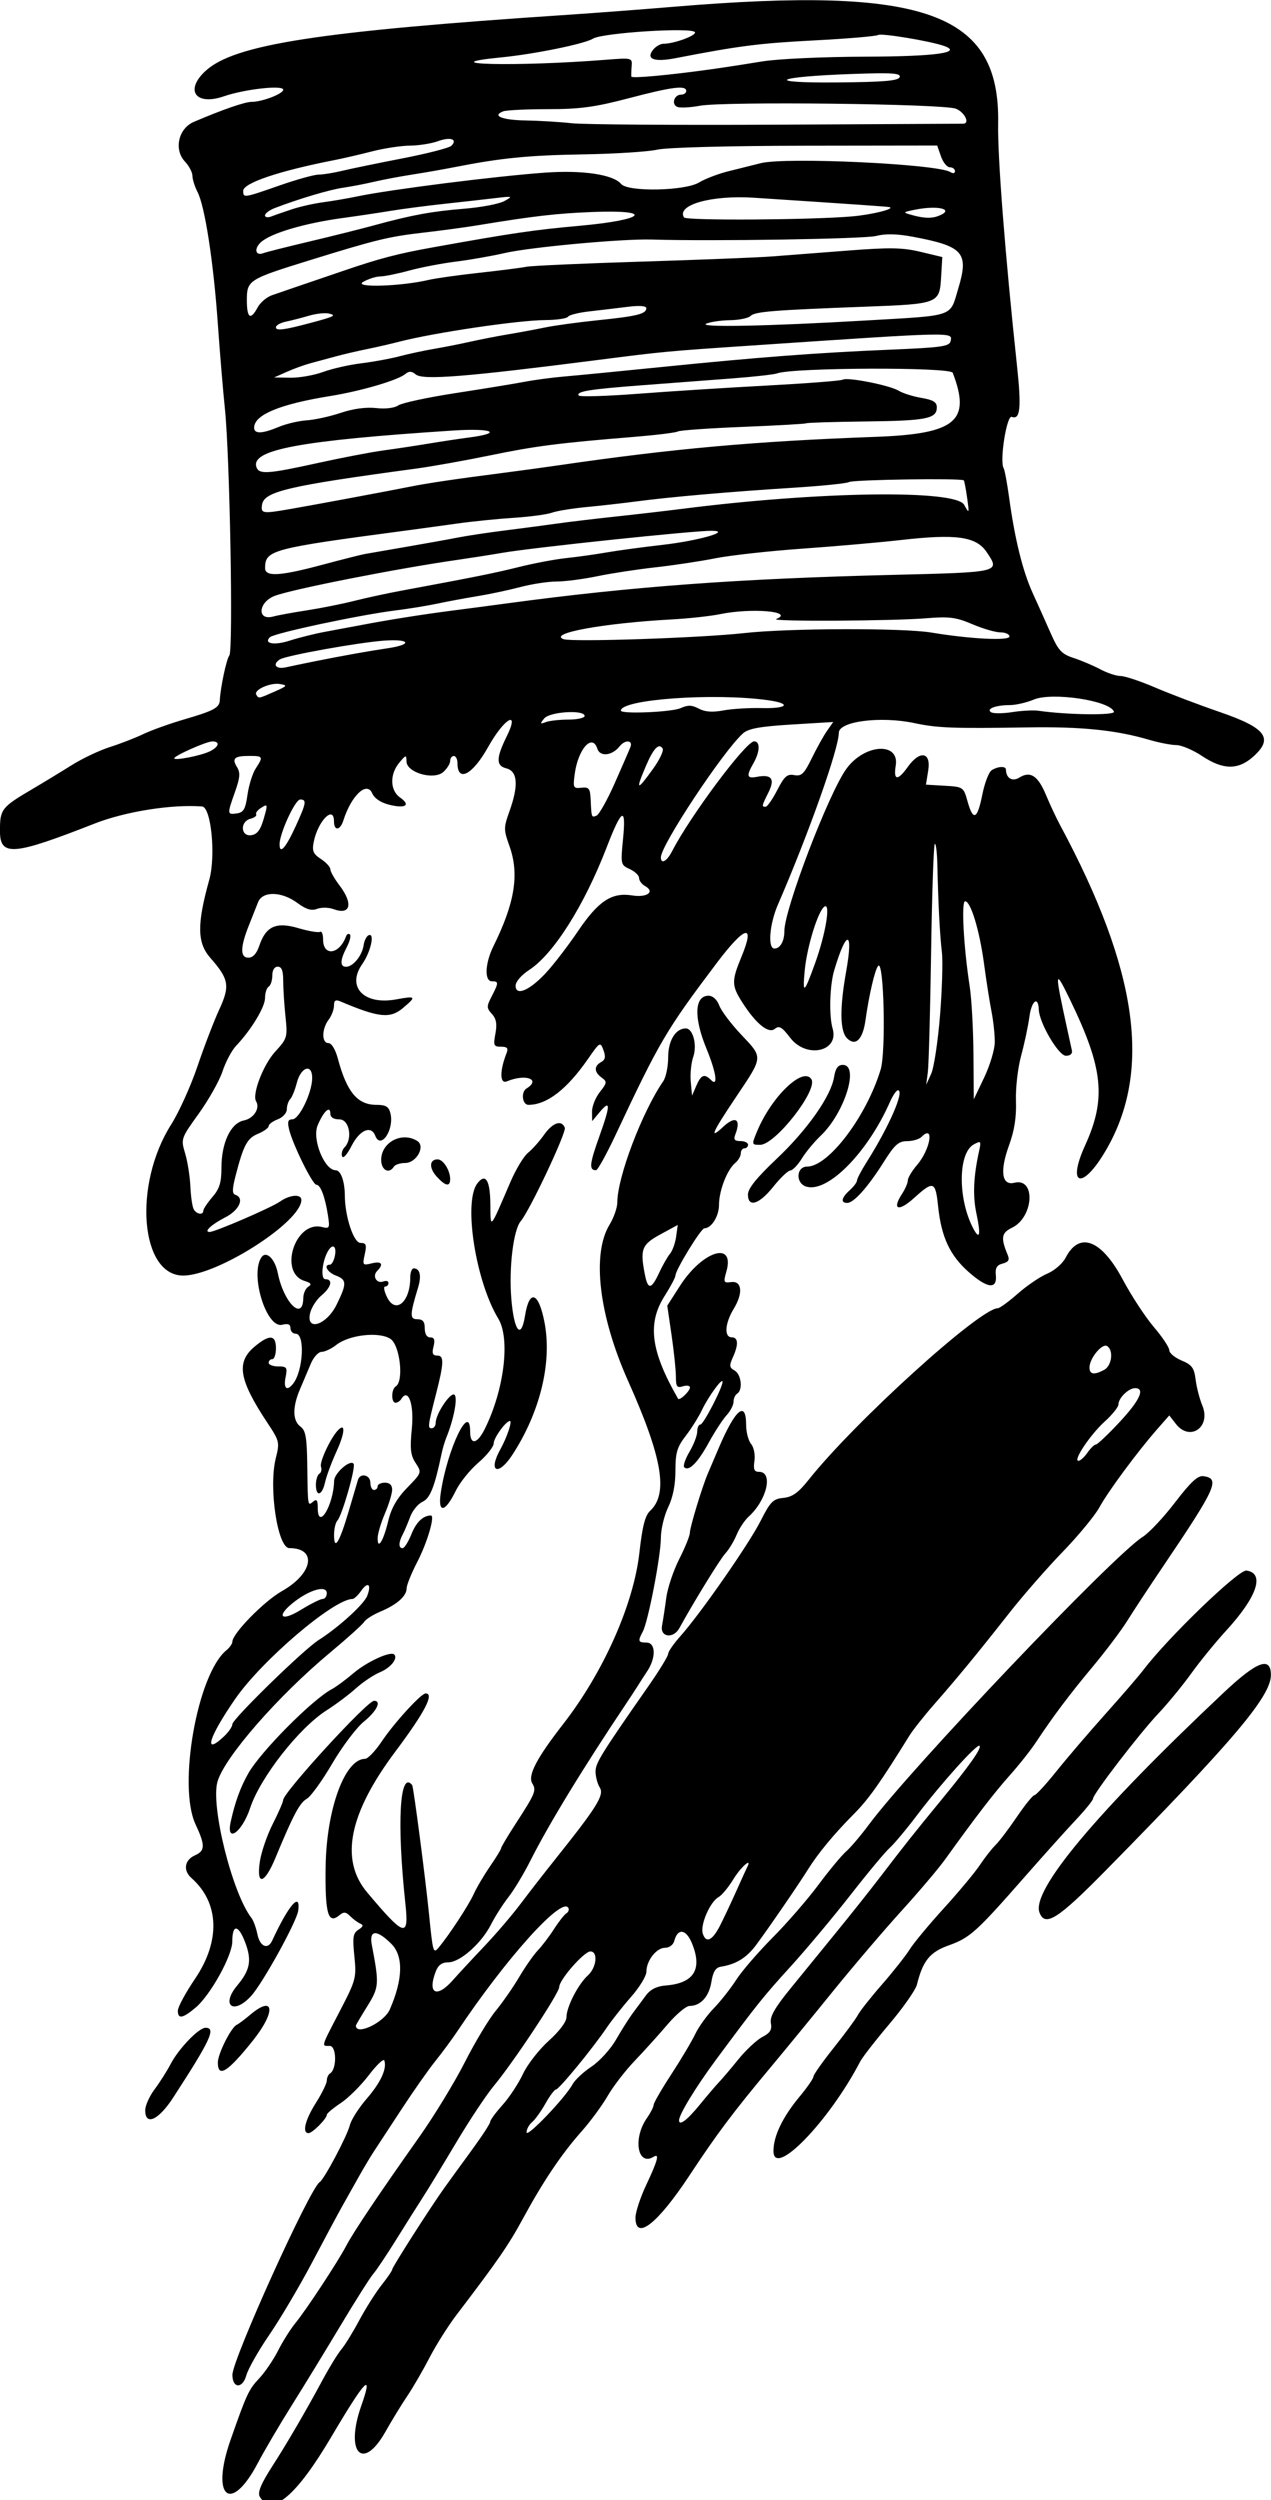 <?xml version="1.0" encoding="UTF-8" standalone="no"?>
<svg xmlns:rdf="http://www.w3.org/1999/02/22-rdf-syntax-ns#" xmlns="http://www.w3.org/2000/svg" height="645" viewBox="0 0 328.125 645" width="328.12" version="1.1" xmlns:cc="http://creativecommons.org/ns#" xmlns:dc="http://purl.org/dc/elements/1.1/">
<path d="m67.085 644.15c-0.668-1.082 0.254-3.33 3.305-8.055 3.591-5.561 8.608-14.153 12.591-21.562 1.94-3.609 4.255-7.406 5.145-8.438 0.89-1.031 2.971-4.406 4.626-7.5 1.655-3.094 4.244-7.182 5.753-9.086 1.51-1.903 2.744-3.709 2.744-4.013 0-0.616 9.853-16.02 13.51-21.121 1.294-1.805 4.479-6.187 7.078-9.738 2.599-3.551 4.725-6.819 4.725-7.263 0-0.444 1.427-2.39 3.171-4.325s4.113-5.527 5.264-7.982 4.154-6.316 6.673-8.581c2.768-2.489 4.579-4.91 4.579-6.121 0-2.61 3.017-8.477 5.525-10.746 2.248-2.033 2.678-6.183 0.642-6.183-1.631 0-8.042 7.319-8.042 9.181 0 1.574-11.797 19.388-16.891 25.507-1.932 2.32-6.277 8.859-9.655 14.531-3.378 5.672-7.331 12.155-8.783 14.406-1.452 2.251-4.576 7.205-6.942 11.009-2.366 3.804-4.953 7.657-5.748 8.563-0.796 0.906-4.606 6.921-8.468 13.366-3.862 6.445-9.54 15.727-12.619 20.625-3.079 4.898-7.001 11.566-8.717 14.817-6.995 13.259-12.23 8.873-7.054-5.911 4.16-11.883 4.725-13.098 7.412-15.938 1.464-1.547 3.649-4.756 4.855-7.132s3.193-5.54 4.414-7.031c2.861-3.495 10.973-15.813 13.206-20.054 1.916-3.64 8.347-13.215 18.89-28.127 3.828-5.414 9.102-14.062 11.72-19.219 2.619-5.156 6.209-11.127 7.979-13.269 1.77-2.142 4.495-6.06 6.056-8.707s3.729-5.747 4.817-6.888c1.089-1.141 2.971-3.62 4.184-5.511s2.651-3.712 3.196-4.049c0.545-0.337 0.761-0.984 0.481-1.438-1.762-2.851-16.135 13.15-28.677 31.927-1.341 2.008-3.891 5.458-5.667 7.667s-5.711 7.814-8.745 12.455c-3.034 4.641-6.215 9.492-7.069 10.781-0.855 1.289-2.618 4.242-3.919 6.562s-3.198 5.695-4.217 7.5-4.526 8.344-7.794 14.531c-3.268 6.188-8.249 14.611-11.068 18.718-2.819 4.107-5.503 8.835-5.965 10.505-0.961 3.49-3.584 3.39-3.584-0.14 0-4 20.009-48.165 22.526-49.721 1.172-0.724 7.098-11.901 7.793-14.698 0.345-1.39 2.311-4.471 4.368-6.848 3.607-4.167 5.241-7.715 4.532-9.842-0.186-0.559-1.997 1.159-4.025 3.818s-5.291 5.896-7.253 7.194c-1.962 1.298-3.567 2.647-3.567 2.997 0 1.002-3.725 4.74-4.724 4.74-1.719 0-0.886-3.406 1.911-7.818 1.547-2.439 2.812-5.028 2.812-5.753s0.375-1.55 0.834-1.834c1.788-1.105 1.716-7.095-0.085-7.095-2.187 0-2.347 0.547 2.632-9.034 4.15-7.986 4.295-8.537 3.73-14.112-0.5-4.933-0.34-5.959 1.072-6.851 1.204-0.761 1.334-1.187 0.472-1.548-0.654-0.274-1.826-1.135-2.604-1.914-1.148-1.148-1.684-1.193-2.836-0.237-2.897 2.404-3.693-0.427-3.525-12.527 0.207-14.867 4.956-27.84 10.192-27.84 0.703 0 2.623-2.004 4.268-4.453 3.269-4.868 10.176-12.422 11.357-12.422 2.317 0-0.21 4.848-7.819 15-11.984 15.988-14.375 27.897-7.289 36.318 9.695 11.522 10.84 11.86 9.882 2.913-2.248-20.984-1.467-34.578 1.756-30.582 0.336 0.416 3.409 23.916 4.325 33.069 1.022 10.212 1.105 10.501 2.519 8.828 2.592-3.067 7.748-10.922 9.019-13.739 0.753-1.67 2.659-4.91 4.234-7.2s2.865-4.396 2.865-4.68 1.577-2.95 3.506-5.925c5.395-8.324 5.652-8.939 4.523-10.824-1.196-1.996 1.158-6.507 7.922-15.184 10.426-13.374 18.257-30.952 19.746-44.322 0.753-6.763 1.471-9.563 2.756-10.762 4.761-4.44 3.196-13.677-5.681-33.535-7.533-16.851-9.413-32.713-4.778-40.316 1.099-1.803 2-4.39 2.001-5.751 0.009-6.484 6.38-23.273 11.859-31.251 0.698-1.017 1.27-3.799 1.27-6.183 0-4.312 1.912-7.437 4.55-7.437 1.866 0 2.984 4.31 1.914 7.379-0.529 1.519-0.814 4.382-0.631 6.363l0.331 3.602 1.113-2.578c1.222-2.829 2.079-3.158 3.785-1.453 1.919 1.919 1.346-1.974-1.201-8.156-3.304-8.021-3.069-13.594 0.574-13.594 1.093 0 2.177 0.997 2.765 2.543 0.532 1.399 3.053 4.748 5.602 7.444 5.77 6.101 5.815 5.56-1.364 16.263-6.149 9.168-6.946 11.027-3.246 7.58 3.204-2.985 4.695-2.015 3.12 2.029-0.485 1.245-0.163 1.641 1.337 1.641 1.086 0 1.975 0.422 1.975 0.938 0 0.516-0.422 0.938-0.938 0.938-0.516 0-0.938 0.581-0.938 1.292 0 0.71-0.657 1.837-1.46 2.503-2.071 1.719-4.165 7.139-4.165 10.784 0 2.924-1.948 6.046-3.772 6.046-0.881 0-7.478 10.768-7.478 12.205 0 0.47-1.266 2.85-2.812 5.29-4.496 7.09-3.555 14.217 3.493 26.467 0.354 0.615 3.07-1.941 3.07-2.89 0-0.487-0.815-0.627-1.811-0.311-1.539 0.488-1.813 0.111-1.819-2.515-0.005-1.699-0.508-6.508-1.118-10.686l-1.11-7.596 3.243-5.06c5.851-9.129 14.317-11.762 12.015-3.737-0.791 2.759-0.696 2.974 1.199 2.712 2.841-0.393 3.172 2.83 0.707 6.874-2.277 3.736-2.536 7.372-0.523 7.372 1.699 0 1.798 1.864 0.277 5.202-0.96 2.107-0.89 2.612 0.469 3.372 1.732 0.969 2.181 5.018 0.66 5.957-0.516 0.319-0.938 1.266-0.938 2.104 0 0.839-0.806 2.396-1.79 3.46-0.985 1.065-3.063 4.256-4.619 7.092-2.846 5.189-5.152 7.501-6.318 6.335-0.346-0.346 0.266-2.149 1.361-4.005s1.991-4.194 1.991-5.196 0.372-1.821 0.828-1.821c0.785 0 5.758-9.609 5.714-11.041-0.035-1.153-3.673 3.833-5.32 7.291-0.859 1.805-2.751 4.819-4.205 6.697-2.216 2.865-2.642 4.312-2.642 8.964 0 3.63-0.648 6.89-1.875 9.429-1.031 2.134-1.879 5.694-1.884 7.91-0.01 4.667-3.274 21.562-4.669 24.168-1.324 2.473-1.207 2.83 0.928 2.83 2.418 0 2.541 3.855 0.234 7.359-0.902 1.371-2.062 3.17-2.578 3.998-0.516 0.828-1.755 2.724-2.755 4.215-11.134 16.599-20.123 31.323-24.833 40.678-1.688 3.352-4.234 7.579-5.658 9.394s-3.467 5.019-4.538 7.12c-2.479 4.86-7.999 9.736-11.021 9.736-1.643 0-2.605 0.712-3.249 2.405-2.18 5.734 0.273 6.921 4.469 2.164 1.422-1.612 5.042-5.514 8.045-8.672 3.003-3.157 7.203-8.061 9.334-10.897 2.131-2.836 6.233-8.109 9.117-11.719 10.731-13.432 12.606-16.453 11.405-18.376-0.603-0.965-1.096-2.817-1.096-4.116 0-2.226 1.417-4.512 13.745-22.182 2.753-3.946 5.005-7.636 5.005-8.2 0-0.565 1.415-2.61 3.144-4.545 5.191-5.809 17.687-23.752 20.731-29.768 2.501-4.943 3.214-5.66 5.877-5.918 2.313-0.223 3.859-1.333 6.528-4.688 11.927-14.987 44.207-44.239 48.819-44.239 0.488 0 2.813-1.696 5.168-3.769s5.779-4.395 7.61-5.16c1.85-0.773 3.955-2.603 4.74-4.122 3.535-6.836 9.25-4.649 14.73 5.636 2.225 4.175 5.841 9.695 8.036 12.267s3.991 5.268 3.991 5.993c0 0.724 1.428 1.914 3.174 2.643 2.668 1.115 3.246 1.901 3.623 4.934 0.247 1.985 1.025 4.99 1.728 6.679 2.313 5.555-3.196 9.392-6.82 4.75l-1.714-2.196-3.043 3.464c-5.114 5.822-12.724 16.098-14.974 20.218-1.172 2.147-5.444 7.325-9.493 11.507-4.049 4.181-10.241 11.263-13.761 15.738-8.245 10.48-13.338 16.674-19.33 23.505-2.655 3.027-5.578 6.714-6.494 8.192-7.551 12.187-10.532 16.392-14.317 20.195-5.118 5.143-9.246 10.123-11.861 14.31-2.454 3.929-10.103 15.067-13.365 19.46-2.477 3.336-5.178 5.004-9.121 5.634-1.357 0.217-2.022 1.289-2.456 3.96-0.614 3.775-2.793 6.16-5.629 6.16-0.89 0-3.446 2.147-5.68 4.771s-6.051 6.848-8.482 9.387-5.572 6.615-6.98 9.057-4.43 6.55-6.717 9.128c-5.199 5.861-9.901 12.845-15.144 22.497-3.759 6.919-6.394 10.737-17.15 24.847-2.162 2.836-5.317 7.834-7.011 11.106s-4.266 7.702-5.714 9.844-3.979 6.277-5.622 9.19c-5.889 10.435-10.529 5.452-6.241-6.702 3.18-9.015 1.012-6.77-7.697 7.969-9.071 15.352-15.358 20.638-18.5 15.555zm80.752-106.47c0.615-1.128 2.806-3.168 4.87-4.534 2.064-1.366 4.912-4.497 6.328-6.957 1.417-2.461 3.357-5.529 4.311-6.818 0.954-1.289 2.496-3.365 3.426-4.613 1.143-1.534 2.79-2.355 5.085-2.536 7.335-0.578 9.566-4.217 6.737-10.989-1.498-3.584-3.645-3.845-4.507-0.548-0.272 1.041-1.285 1.81-2.383 1.81-2.239 0-4.828 3.309-4.828 6.17 0 1.102-1.786 4.032-3.969 6.513s-5.031 6.081-6.328 8.002c-3.556 5.265-12.281 15.878-13.053 15.878-0.374 0-1.597 1.633-2.718 3.628s-2.676 4.157-3.454 4.802c-0.778 0.646-1.415 1.827-1.415 2.625 0 1.523 9.97-8.896 11.899-12.434zm-47.196-19.286c3.405-7.809 3.543-13.758 0.391-16.91-3.783-3.783-5.795-3.66-5.036 0.309 1.934 10.118 1.878 10.866-1.183 15.79-1.615 2.599-2.937 4.843-2.937 4.987 0 2.688 7.286-0.784 8.765-4.176zm85.227-21.586c0.907-1.77 2.784-5.749 4.171-8.843 1.387-3.094 2.684-5.941 2.882-6.328 1.335-2.608-1.677 0.033-3.559 3.121-1.282 2.103-3.014 4.198-3.849 4.655-2.2 1.205-4.791 7.176-4.082 9.409 0.822 2.589 2.46 1.845 4.437-2.014zm94.878-122.05c0.813-1.16 1.786-2.101 2.163-2.091 0.377 0.01 3.111-2.575 6.076-5.745 5.274-5.638 6.731-8.805 4.051-8.805-1.678 0-4.286 2.541-4.286 4.177 0 0.677-1.597 2.673-3.549 4.436-3.715 3.356-8.254 10.137-6.785 10.137 0.469 0 1.518-0.949 2.33-2.109zm4.316-21.361c1.981-1.06 2.47-5.075 0.747-6.14-1.269-0.784-4.508 3.121-4.538 5.47-0.024 1.867 1.163 2.076 3.791 0.67zm-114.9-25.03c0.898-1.934 2.16-4.148 2.805-4.922 0.645-0.773 1.359-2.763 1.588-4.421l0.416-3.014-4.52 2.46c-4.811 2.619-5.265 3.828-3.934 10.483 0.768 3.84 1.657 3.697 3.646-0.586zm-6.106 243.75c0-1.418 1.266-5.253 2.812-8.522 2.931-6.196 3.446-8.153 1.894-7.193-4.167 2.575-5.444-4.688-1.755-9.976 0.955-1.369 1.736-2.897 1.736-3.395 0-0.499 2.06-4.062 4.577-7.918s5.293-8.521 6.169-10.367c0.876-1.846 3.023-4.829 4.773-6.63 1.749-1.801 4.353-5.1 5.786-7.332s5.658-7.131 9.389-10.888c3.731-3.757 9.046-9.874 11.812-13.594 2.766-3.72 5.992-7.607 7.168-8.638s3.843-4.171 5.927-6.978c10.716-14.435 63.153-69.5 70.65-74.19 1.633-1.022 5.398-5.029 8.367-8.904 4.055-5.295 5.878-6.977 7.333-6.768 4.37 0.628 3.349 2.893-10.592 23.518-3.412 5.047-7.487 11.237-9.056 13.756-1.569 2.518-5.577 7.842-8.906 11.831-6.116 7.329-10.2 12.762-14.74 19.611-1.367 2.062-4.402 5.887-6.743 8.498-3.916 4.367-8.87 10.808-16.668 21.666-1.67 2.325-6.738 8.302-11.263 13.282-4.525 4.98-12.499 14.327-17.721 20.773-5.221 6.445-12.49 15.305-16.153 19.688-9.578 11.461-13.781 17.059-20.816 27.724-8.285 12.56-13.981 17.021-13.979 10.948zm16.527-29.051c1.996-2.443 4.261-5.097 5.035-5.898 0.773-0.801 3.022-3.449 4.997-5.885s4.767-5.038 6.206-5.782c2.005-1.037 2.517-1.868 2.193-3.56-0.315-1.65 0.959-3.903 5.044-8.923 3.006-3.694 8.419-10.334 12.029-14.757 3.609-4.423 8.461-10.524 10.781-13.558 6.523-8.529 9.323-12.06 15.993-20.164 7.422-9.019 10.62-13.544 10.006-14.157-0.615-0.615-10.004 9.813-16.123 17.907-2.729 3.609-5.907 7.406-7.062 8.438-1.155 1.031-5.726 6.516-10.156 12.188-4.431 5.672-11.316 13.898-15.302 18.281-7.268 7.993-8.666 9.738-19.422 24.241-5.123 6.908-9.496 14.076-9.496 15.565 0 1.534 2.072-0.011 5.278-3.936zm19.097 11.849c0-3.84 2.376-8.78 6.749-14.03 1.96-2.353 3.566-4.674 3.569-5.156 0.003-0.482 2.364-3.83 5.246-7.44 2.883-3.609 5.681-7.406 6.219-8.438 0.538-1.031 3.345-4.584 6.238-7.895 2.893-3.311 6.104-7.372 7.135-9.024s5.005-6.438 8.83-10.635 8.004-9.207 9.286-11.132c1.282-1.926 3.097-4.244 4.033-5.152s3.418-4.178 5.515-7.266 4.143-5.614 4.547-5.614c0.404 0 2.975-2.796 5.713-6.213 2.739-3.417 8.427-10.062 12.641-14.766 4.214-4.704 8.624-9.818 9.801-11.365 6.382-8.391 24.554-25.901 26.582-25.613 4.823 0.685 2.775 6.763-5.213 15.473-2.751 2.999-6.819 7.984-9.041 11.078-2.222 3.094-6.034 7.734-8.47 10.312-4.907 5.192-16.879 20.781-16.879 21.979 0 0.419-2.004 2.891-4.453 5.492-2.449 2.601-8.461 9.297-13.359 14.879-12.312 14.031-13.986 15.536-19.44 17.483-4.882 1.742-6.679 3.96-8.219 10.14-0.339 1.36-3.536 5.924-7.105 10.142-3.569 4.218-6.967 8.59-7.553 9.715-8.021 15.417-22.371 30.201-22.371 23.047zm-162.19-10.51c0-1.189 1.087-3.615 2.416-5.391 1.329-1.776 3.19-4.706 4.136-6.51 2.104-4.015 7.266-9.375 9.028-9.375 2.766 0 1.304 3.147-8.383 18.047-3.777 5.81-7.197 7.35-7.197 3.23zm18.75-12.316c0-2.281 3.462-9.136 4.926-9.753 0.423-0.178 1.977-1.341 3.454-2.584 6.21-5.226 6.664-0.828 0.687 6.658-6.525 8.172-9.067 9.764-9.067 5.679zm-10.312-13.42c0-0.908 1.999-4.599 4.442-8.203 6.601-9.736 6.247-19.623-0.929-25.95-2.248-1.983-1.815-4.689 0.945-5.903 2.595-1.142 2.611-2.589 0.089-7.981-4.63-9.897 0.478-38.719 7.954-44.88 0.859-0.7 1.561-1.7 1.561-2.21 0-2.122 8.168-10.454 12.825-13.083 7.997-4.513 9.113-11.073 1.884-11.073-3.035 0-5.396-15.663-3.497-23.205 1.025-4.07 0.939-4.439-2.116-9.04-7.398-11.142-8.18-15.679-3.398-19.703 3.865-3.252 5.553-3.135 5.553 0.385 0 1.547-0.422 2.812-0.938 2.812s-0.938 0.422-0.938 0.938c0 0.516 1.107 0.938 2.461 0.938 2.234 0 2.409 0.259 1.898 2.812-0.581 2.907 0.35 3.69 1.952 1.641 2.62-3.351 3.112-12.891 0.664-12.891-0.741 0-1.349-0.64-1.349-1.42 0-1.013-0.615-1.27-2.133-0.889-4.035 1.013-8.335-12.714-5.424-17.314 1.23-1.944 3.522 0.19 4.285 3.989 1.54 7.67 6.508 12.527 6.577 6.432 0.013-1.178 0.597-2.495 1.296-2.928 0.959-0.593 0.724-0.957-0.962-1.483-6.788-2.12-2.417-15.648 4.495-13.913 1.954 0.49 2.053 0.291 1.527-3.082-0.741-4.75-1.911-7.825-2.978-7.825-0.988 0-6.127-10.43-7.045-14.297-0.469-1.976-0.269-2.578 0.858-2.578 1.765 0 5.079-6.888 5.108-10.616 0.03-3.868-2.91-2.95-3.978 1.242-0.46 1.804-1.225 3.681-1.7 4.17-0.475 0.49-0.864 1.66-0.864 2.601 0 0.962-1.026 2.101-2.344 2.602-1.289 0.49-2.344 1.272-2.344 1.738 0 0.466-1.229 1.356-2.732 1.979-2.827 1.171-3.75 2.886-5.787 10.757-0.915 3.533-0.936 4.718-0.09 5 2.441 0.814 1.045 3.958-2.577 5.806-3.577 1.825-5.682 3.782-4.068 3.782 1.407 0 15.913-6.261 18.172-7.843 2.553-1.788 5.52-2.016 5.52-0.424 0 5.663-21.654 19.517-30.504 19.517-11.101 0-12.966-23.459-3.1-38.988 1.994-3.139 5.044-9.889 6.778-15s4.26-11.692 5.614-14.624c2.83-6.126 2.533-7.858-2.292-13.353-3.414-3.889-3.478-8.62-0.271-20.155 1.718-6.179 0.486-18.722-1.857-18.901-7.841-0.601-19.841 1.307-27.756 4.414-21.069 8.27-24.424 8.54-24.424 1.91 0-5.642 0.356-6.101 8.438-10.859 2.836-1.67 7.383-4.433 10.105-6.14 2.722-1.707 7.152-3.803 9.844-4.658 2.692-0.855 6.582-2.365 8.645-3.355 2.062-0.991 6.914-2.723 10.781-3.85 7.352-2.142 8.848-2.951 8.94-4.834 0.161-3.316 1.722-10.653 2.467-11.591 1.03-1.297 0.127-51.377-1.146-63.608-0.484-4.63-1.309-14.546-1.835-22.022-1.113-15.846-3.331-30.244-5.221-33.899-0.731-1.414-1.329-3.303-1.329-4.198 0-0.895-0.872-2.555-1.938-3.689-2.908-3.096-1.692-8.533 2.29-10.234 7.464-3.189 13.186-5.168 14.94-5.168 2.721 0 8.145-2.085 8.145-3.131 0-1.26-9.919-0.159-15.322 1.701-7.251 2.497-10.179-1.503-4.77-6.517 7.415-6.872 29.175-10.245 93.685-14.523 6.703-0.445 18.938-1.371 27.188-2.06 65.054-5.428 84.332 1.512 83.785 30.158-0.164 8.597 1.81 33.915 4.874 62.508 1.162 10.844 0.836 13.973-1.366 13.128-1.303-0.5-3.186 11.474-2.084 13.256 0.263 0.426 0.909 3.907 1.434 7.736 1.449 10.558 3.503 18.857 6.046 24.431 1.262 2.767 3.345 7.41 4.627 10.317 2.002 4.54 2.842 5.452 5.945 6.466 1.988 0.649 5.084 1.962 6.881 2.918 1.797 0.955 4.165 1.737 5.262 1.737s5.111 1.336 8.92 2.969 11.324 4.481 16.699 6.328c11.93 4.1 13.926 6.76 8.627 11.495-3.918 3.501-7.801 3.452-13.244-0.167-2.32-1.542-5.302-2.806-6.627-2.808-1.324-0.002-4.488-0.617-7.031-1.366-8.477-2.497-17.5-3.419-31.28-3.198-19.429 0.312-23.292 0.166-29.3-1.106-8.712-1.844-19.512-0.465-19.512 2.491 0 4.082-7.779 26.013-15.744 44.386-2.159 4.979-2.653 11.288-0.885 11.288 1.488 0 2.566-1.884 2.566-4.486 0-5.657 11.37-35.42 15.988-41.85 4.633-6.452 13.772-7.074 12.765-0.869-0.632 3.894 0.499 4.013 3.122 0.33 3.096-4.348 6.031-3.853 5.273 0.888l-0.592 3.701 4.845 0.283c4.778 0.28 4.859 0.335 5.893 4.034 1.448 5.184 2.526 4.696 3.808-1.725 0.601-3.011 1.689-5.853 2.418-6.314 1.622-1.027 3.663-1.118 3.683-0.164 0.046 2.248 1.654 3.192 3.486 2.048 2.816-1.759 4.782-0.469 6.853 4.495 1.026 2.46 2.66 5.95 3.631 7.754 20.138 37.454 23.798 63.513 11.796 83.993-6.035 10.298-10.144 9.242-5.313-1.366 5.479-12.029 4.678-19.846-3.832-37.411-4.094-8.449-4.146-7.879-0.718 7.794 0.456 2.085 0.964 4.405 1.128 5.156 0.183 0.836-0.42 1.365-1.556 1.365-1.89 0-6.864-8.463-6.992-11.898-0.136-3.621-1.859-2.337-2.418 1.802-0.332 2.459-1.297 7.003-2.143 10.096-0.853 3.117-1.448 8.303-1.334 11.631 0.143 4.198-0.392 7.644-1.778 11.445-2.439 6.689-1.896 10.509 1.377 9.688 5.571-1.398 4.993 8.927-0.65 11.62-2.707 1.292-2.913 2.625-1.079 6.999 0.535 1.276 0.212 1.827-1.303 2.223-1.504 0.393-1.951 1.142-1.762 2.958 0.391 3.77-2.157 3.502-6.968-0.733-4.892-4.306-7.105-9.046-7.936-17-0.68-6.506-1.183-6.676-6.24-2.109-4.008 3.621-5.75 2.998-3.068-1.095 0.822-1.254 1.495-2.823 1.496-3.486 0.001-0.663 1.067-2.445 2.37-3.96 3.476-4.042 4.542-10.627 1.175-7.261-0.61 0.61-2.296 1.109-3.746 1.109-2.191 0-3.21 0.91-6.03 5.391-4.047 6.428-7.723 10.547-9.415 10.547-1.775 0-1.515-1.328 0.644-3.281 1.031-0.933 1.875-2.062 1.875-2.508 0-0.446 1.13-2.595 2.511-4.777 5.797-9.157 9.861-18.497 8.049-18.497-0.4 0-1.331 1.371-2.07 3.047-5.771 13.089-16.131 23.537-21.614 21.797-2.791-0.886-2.575-5.156 0.26-5.156 5.505 0 15.347-12.999 18.978-25.065 1.386-4.605 0.835-28.195-0.625-26.736-0.827 0.827-2.364 7.376-3.299 14.052-0.699 4.99-2.579 6.825-4.76 4.644-1.848-1.848-1.925-7.737-0.228-17.237 1.926-10.775 0.085-10.943-3.087-0.282-1.16 3.9-1.373 11.715-0.409 15 1.754 5.978-6.788 7.848-10.946 2.396-2.129-2.792-2.863-3.218-3.964-2.305-1.621 1.346-4.899-1.323-8.439-6.87-2.747-4.304-2.765-5.493-0.18-11.73 3.63-8.757 0.931-8.076-6.382 1.61-13.033 17.264-14.769 20.211-26.102 44.32-2.363 5.027-4.639 9.141-5.057 9.141-1.856 0-1.703-1.583 0.844-8.709 2.932-8.204 2.935-9.699 0.013-6.19l-1.867 2.242-0.031-2.452c-0.017-1.348 0.887-3.62 2.01-5.047 1.886-2.397 1.921-2.683 0.469-3.745-1.961-1.434-2.01-2.949-0.131-4.001 1.083-0.606 1.233-1.371 0.602-3.076-0.819-2.214-0.917-2.157-4.02 2.312-5.46 7.85-10.6 11.8-15.35 11.8-1.592 0-1.982-3.302-0.499-4.219 3.853-2.381-0.226-3.86-5.07-1.838-1.846 0.77-1.877-2.722-0.066-7.302 0.49-1.26 0.16-1.64-1.44-1.64-1.88 0-2.019-0.324-1.446-3.375 0.466-2.486 0.229-3.822-0.901-5.071-1.403-1.551-1.409-1.939-0.06-4.547 1.822-3.524 1.828-3.882 0.068-3.882-1.998 0-1.803-4.646 0.379-9.052 5.551-11.203 6.731-18.605 4.128-25.87-1.503-4.194-1.503-4.713 0-8.906 2.414-6.735 2.143-10.372-0.829-11.117-2.652-0.666-2.62-2.66 0.135-8.245 3.486-7.067-0.624-4.72-4.795 2.739-4.035 7.216-7.924 9.251-7.924 4.146 0-1.001-0.422-1.82-0.938-1.82-0.516 0-0.938 0.567-0.938 1.261 0 0.694-0.792 1.978-1.759 2.853-2.431 2.2-9.474 0.201-9.522-2.702-0.029-1.775-0.136-1.756-1.875 0.332-2.485 2.983-2.388 7.143 0.209 8.962 2.831 1.983 1.453 2.92-2.763 1.879-2.215-0.547-3.849-1.644-4.434-2.976-1.397-3.184-5.397 0.602-7.442 7.044-0.827 2.604-2.414 2.75-2.414 0.222 0-4.317-4.145-0.133-5.227 5.276-0.47 2.349-0.151 3.107 1.861 4.426 1.336 0.875 2.428 2.069 2.428 2.653 0 0.584 1.055 2.445 2.344 4.135 3.637 4.769 2.873 7.784-1.554 6.132-1.208-0.451-3.1-0.479-4.206-0.063-1.478 0.557-2.829 0.153-5.104-1.526-4.082-3.012-9.018-3.096-10.147-0.173-0.448 1.16-1.494 3.797-2.324 5.859-2.281 5.669-2.342 8.438-0.186 8.438 1.183 0 2.138-1.028 2.812-3.029 1.716-5.09 4.342-6.281 10.118-4.588 2.664 0.781 5.187 1.207 5.607 0.948 0.42-0.26 0.764 0.621 0.764 1.956 0 4.482 4.234 3.903 5.932-0.81 0.206-0.571 0.65-0.785 0.988-0.475 0.338 0.31-0.024 1.787-0.803 3.281-1.756 3.368-1.812 5.061-0.168 5.061 1.793 0 4.137-2.884 4.513-5.552 0.176-1.249 0.792-2.426 1.369-2.615 1.562-0.514 0.428 4.404-1.723 7.475-4.122 5.886 0.428 10.633 8.732 9.111 5.197-0.953 5.339-0.772 1.754 2.245-3.299 2.776-6.251 2.459-16.14-1.732-1.234-0.523-1.641-0.25-1.641 1.101 0 0.988-0.619 2.615-1.376 3.616-1.8 2.38-1.841 6.039-0.067 6.039 0.818 0 1.798 1.604 2.436 3.984 2.318 8.65 5.067 11.95 9.951 11.95 2.432 0 3.198 0.454 3.623 2.146 1.062 4.233-2.494 9.524-3.914 5.823-1.058-2.756-3.996-1.513-6.093 2.578-1.165 2.273-2.225 3.446-2.468 2.731-0.234-0.69 0.043-1.723 0.617-2.297 2.182-2.182 1.274-7.231-1.301-7.231-1.498 0-2.344-0.528-2.344-1.462 0-2.258-1.752-0.647-3.284 3.019-1.485 3.554 1.751 11.568 4.67 11.568 1.308 0 2.331 2.843 2.351 6.535 0.03 5.43 2.28 12.215 4.051 12.215 1.458 0 1.633 0.471 1.091 2.94-0.616 2.804-0.533 2.912 1.8 2.326 2.566-0.644 3.168 0.2 1.403 1.965-1.332 1.332-0.123 3.37 1.607 2.706 0.721-0.277 1.311-0.095 1.311 0.405 0 0.499-0.39 0.908-0.866 0.908-0.476 0-0.234 1.266 0.537 2.812 2.188 4.385 5.953 1.153 5.953-5.11 0-1.315 0.397-2.39 0.882-2.39 1.632 0 2.07 1.891 1.144 4.94-2.161 7.115-2.183 8.185-0.169 8.185 1.394 0 1.893 0.618 1.893 2.344 0 1.471 0.53 2.344 1.424 2.344 1.051 0 1.27 0.614 0.836 2.344-0.456 1.819-0.227 2.344 1.022 2.344 1.732 0 1.659 1.983-0.36 9.844-2.12 8.253-2.205 8.906-1.157 8.906 0.576 0 1.047-0.609 1.047-1.353 0-2.369 3.934-8.213 4.888-7.26 0.836 0.836-0.218 6.318-2.108 10.956-0.42 1.031-0.984 2.93-1.253 4.219-1.789 8.571-2.958 11.515-4.926 12.412-1.154 0.526-2.584 2.273-3.178 3.882-0.593 1.609-1.466 3.658-1.938 4.553-1.089 2.064-1.099 3.528-0.024 3.528 0.46 0 1.489-1.633 2.287-3.628 1.24-3.099 3.027-4.809 5.027-4.809 1.121 0-0.932 6.994-3.512 11.968-1.519 2.928-2.762 6.009-2.762 6.846 0 1.985-2.512 4.203-6.78 5.986-1.886 0.788-3.769 1.984-4.184 2.656-0.415 0.673-4.341 4.21-8.723 7.861-13.537 11.275-27.307 27.036-29.137 33.35-1.808 6.237 3.822 28.81 8.772 35.168 0.504 0.648 1.197 2.546 1.539 4.219 0.65 3.176 2.686 4.051 3.804 1.635 4.252-9.19 7.392-12.805 6.729-7.745-0.37 2.82-9.209 18.814-12.182 22.042-4.566 4.958-7.868 2.415-3.558-2.741 3.349-4.006 3.801-6.512 2.016-11.185-1.747-4.57-3.295-4.66-3.295-0.18 0 3.665-5.646 13.862-9.446 17.06-3.383 2.847-4.617 3.054-4.617 0.778zm11.892-70.7c1.194-1.12 2.17-2.54 2.17-3.16 0-1.31 18.393-19.246 22.236-21.684 5.196-3.296 11.752-9.259 12.587-11.448 1.151-3.017 0.164-3.762-1.617-1.22-0.791 1.129-1.782 2.053-2.204 2.053-4.825 0-23.434 15.867-30.317 25.85-6.842 9.923-8.257 14.686-2.856 9.612zm25.477-35.46c0.588 0 1.068-0.679 1.068-1.508 0-2.054-4.138-0.996-8.203 2.097-4.996 3.802-3.836 5.503 1.51 2.214 2.506-1.542 5.037-2.804 5.625-2.804zm6.686-22.5c1.145-3.867 2.234-7.559 2.421-8.203 0.558-1.922 3.211-1.341 3.211 0.703 0 1.031 0.422 1.875 0.938 1.875s0.938-0.422 0.938-0.938c0-0.516 0.844-0.938 1.875-0.938 1.223 0 1.875 0.625 1.875 1.797 0 0.989-0.844 3.766-1.875 6.171s-1.875 5.267-1.875 6.359c0 3.151 1.502 0.697 2.744-4.484 0.791-3.297 2.246-5.838 4.906-8.566 3.753-3.849 3.769-3.897 2.165-6.346-1.319-2.013-1.501-3.646-0.987-8.863 0.62-6.288-0.901-10.6-2.707-7.678-0.334 0.541-1.004 0.983-1.49 0.983-1.179 0-1.133-3.484 0.055-4.219 2.134-1.319 1.083-10.643-1.381-12.257-2.932-1.921-10.652-1.059-13.983 1.562-1.251 0.984-2.954 1.79-3.783 1.79-0.829 0-2.084 1.371-2.787 3.047-0.704 1.676-1.962 4.643-2.797 6.594-1.972 4.607-1.927 8.134 0.123 9.634 1.343 0.983 1.662 2.787 1.756 9.947 0.143 10.825 0.105 10.589 1.53 9.406 0.894-0.742 1.175-0.375 1.172 1.526-0.011 6.158 4.081-0.491 4.229-6.873 0.047-2.02 4.246-5.667 5.042-4.38 0.576 0.932-3 13.373-4.21 14.645-0.466 0.49-0.847 2.15-0.847 3.7 0 4.197 1.379 1.986 3.743-6zm-8.43-6.976c0-1.259 0.403-2.538 0.897-2.842 0.493-0.305 0.68-1.118 0.416-1.807-0.444-1.158 2.458-7.382 4.386-9.405 1.991-2.09 1.811 0.687-0.35 5.407-1.29 2.817-2.632 6.43-2.983 8.029-0.759 3.455-2.365 3.875-2.365 0.619zm5.352-46.462c2.67-5.44 2.645-6.42-0.196-7.5-2.224-0.846-3.284-2.812-1.516-2.812 0.456 0 1.03-1.055 1.276-2.344 0.459-2.403-0.547-3.168-1.704-1.296-1.581 2.56-2.085 7.39-0.771 7.39 2.037 0 1.541 2.079-0.997 4.184-1.268 1.051-2.587 3.104-2.933 4.562-1.145 4.837 4.237 3.118 6.839-2.183zm165.18-23.46c-0.989-4.611-0.776-9.587 0.696-16.252 0.55-2.49 0.452-2.606-1.371-1.63-4.114 2.202-4.165 14.188-0.092 21.798 1.616 3.02 1.921 1.462 0.768-3.917zm-199.6-0.77c0-0.435 1.054-2.017 2.343-3.516 1.85-2.152 2.343-3.751 2.344-7.614 0.002-6.442 2.406-11.482 5.803-12.161 2.526-0.505 4.23-3.159 3.151-4.905-1.113-1.801 1.83-9.466 4.937-12.858 3.109-3.394 3.196-3.694 2.632-9.095-0.321-3.072-0.584-7.21-0.584-9.197 0-2.586-0.4-3.612-1.406-3.612-0.866 0-1.406 0.879-1.406 2.288 0 1.259-0.422 2.549-0.938 2.868-0.516 0.319-0.938 1.639-0.938 2.933 0 2.331-3.557 8.198-7.48 12.336-1.118 1.179-2.688 4.132-3.491 6.562-0.802 2.43-3.559 7.338-6.126 10.905-4.624 6.425-4.657 6.522-3.525 10.3 0.628 2.097 1.238 5.963 1.354 8.59 0.116 2.627 0.516 5.269 0.889 5.872 0.782 1.266 2.442 1.473 2.442 0.304zm204.33-43.434c0.025-1.894-0.354-5.48-0.844-7.969-0.489-2.489-1.352-7.985-1.917-12.214-1.151-8.623-3.443-16.217-4.893-16.217-1.027 0-0.389 11.816 1.19 22.031 0.478 3.094 0.909 10.898 0.957 17.344l0.088 11.719 2.686-5.625c1.477-3.094 2.707-7.175 2.732-9.069zm-14.139-6.89c0.541-6.691 0.759-14.064 0.484-16.385-0.529-4.476-0.948-12.534-1.167-22.422-0.073-3.309-0.373-5.775-0.667-5.481-0.294 0.294-0.721 12.915-0.949 28.047-0.228 15.132-0.606 28.989-0.84 30.794l-0.425 3.281 1.29-2.834c0.71-1.559 1.732-8.309 2.273-15zm-101.71-11.06c1.998-2.157 5.698-6.974 8.222-10.704 5.291-7.82 8.736-10.094 14.012-9.25 3.851 0.616 5.982-0.933 3.328-2.419-0.85-0.47-1.54-1.4-1.54-2.07 0-0.665-1.08-1.701-2.4-2.303-2.349-1.07-2.386-1.237-1.74-7.789 0.844-8.562-0.321-7.948-4.254 2.24-5.787 14.99-13.701 27.492-19.991 31.576-2.008 1.304-3.49 3.023-3.49 4.048 0 2.781 3.608 1.251 7.851-3.33zm69.48-2.515c2.703-7.507 4.042-15.573 2.417-14.569-1.633 1.009-4.524 10.317-5.107 16.444-0.608 6.382-0.175 6.081 2.69-1.875zm-36.947-28.828c4.675-9.088 19.071-28.359 21.186-28.359 1.611 0 1.534 2.656-0.164 5.625-1.9 3.324-1.725 4.029 0.877 3.532 3.812-0.729 4.738 0.511 2.994 4.008-1.763 3.533-1.798 3.71-0.737 3.71 0.435 0 1.784-1.932 2.998-4.293 1.838-3.574 2.574-4.223 4.397-3.874 1.857 0.355 2.545-0.309 4.534-4.379 1.29-2.639 3.06-5.816 3.935-7.061l1.591-2.264-10.721 0.651c-8.129 0.494-11.163 1.041-12.548 2.264-5.034 4.442-21.227 28.852-21.227 31.999 0 1.88 1.545 1.044 2.884-1.559zm-97.164-6.459c2.74-5.985 2.895-6.9 1.171-6.9-1.308 0-5.329 8.721-5.329 11.558 0 2.731 1.592 0.948 4.158-4.658zm-8.25-1.942c1.082-3.751 1.052-3.894-0.605-2.859-0.959 0.599-1.566 1.379-1.347 1.733 0.219 0.354-0.441 0.863-1.467 1.131-2.748 0.719-2.556 4.644 0.208 4.244 1.531-0.221 2.37-1.331 3.211-4.248zm90.602-9.135c1.926-4.34 3.756-8.551 4.065-9.357 0.704-1.833-1.392-1.948-2.816-0.154-1.903 2.398-5.041 2.729-5.716 0.603-1.293-4.075-4.978 0.02-5.847 6.499-0.478 3.564-0.372 3.782 1.725 3.551 1.951-0.214 2.254 0.17 2.388 3.036 0.221 4.723 0.203 4.672 1.507 4.171 0.655-0.252 2.768-4.008 4.694-8.349zm-94.792 2.947c0.353-2.482 1.306-5.525 2.118-6.764 2.013-3.07 1.921-3.25-1.651-3.25-3.875 0-4.574 0.644-3.16 2.908 0.875 1.401 0.766 2.721-0.524 6.353-2.063 5.807-2.052 5.93 0.473 5.57 1.733-0.247 2.213-1.089 2.743-4.811zm104.74-6.736c1.665-2.319 2.763-4.646 2.438-5.171-0.949-1.535-2.362-0.08-4.288 4.413-2.795 6.521-2.404 6.682 1.85 0.759zm-114.51-4.43c2.411-1.18 2.789-2.59 0.693-2.59-1.524 0-9.834 3.69-9.834 4.36 0 0.668 6.862-0.667 9.141-1.778zm92.659-8.22c2.278 0 4.142-0.422 4.142-0.938 0-1.664-9.007-1.108-10.432 0.644-1.133 1.392-1.081 1.505 0.431 0.938 0.945-0.354 3.581-0.644 5.859-0.644zm121.32-2.28c7.396 1.075 19.805 1.233 19.476 0.248-0.954-2.862-15.93-5.125-20.707-3.129-1.868 0.781-4.641 1.419-6.163 1.419-3.649 0-6.229 0.988-4.833 1.851 0.581 0.359 3.042 0.341 5.469-0.039s5.468-0.538 6.757-0.35zm-92.38-0.678c1.866-0.85 2.901-0.821 4.679 0.13 1.589 0.851 3.51 0.993 6.32 0.467 2.22-0.415 6.673-0.69 9.896-0.611 6.838 0.168 7.832-1.182 1.51-2.049-13.944-1.911-37.838-0.2-37.838 2.709 0 0.941 13.159 0.389 15.433-0.647zm-104.84-4.26c3.296-1.449 3.423-1.629 1.381-1.958-2.538-0.41-6.853 1.541-6.101 2.758 0.638 1.032 0.499 1.056 4.72-0.799zm10.661-7.875c7.051-1.409 13.756-2.607 18.537-3.312 6.494-0.958 5.854-2.438-0.851-1.97-6.595 0.461-25.301 3.821-26.951 4.84-2.072 1.281-1.062 2.634 1.53 2.051 1.418-0.319 4.898-1.043 7.734-1.61zm2.344-7.55c2.578-0.469 6.797-1.257 9.375-1.751 6.89-1.321 15.99-2.764 23.438-3.718 3.609-0.462 10.148-1.324 14.531-1.915 31.999-4.314 59.346-6.327 99.299-7.308 27.842-0.684 27.703-0.65 24.206-5.851-2.727-4.056-7.824-4.772-22.253-3.13-5.415 0.616-16.806 1.613-25.314 2.215-8.508 0.602-18.633 1.722-22.5 2.49-3.867 0.768-10.828 1.816-15.469 2.33-4.641 0.514-11.391 1.547-15 2.296-3.609 0.749-8.335 1.362-10.501 1.362-2.166 0-6.385 0.644-9.375 1.431s-7.968 1.843-11.061 2.348c-3.094 0.505-7.734 1.368-10.312 1.917-2.578 0.55-7.43 1.339-10.781 1.754-9.286 1.149-31.451 5.877-32.508 6.934-1.655 1.655 1.154 2.141 5.085 0.879 2.45-0.786 6.564-1.813 9.142-2.282zm108.28 0.323c11.394-1.271 40.961-1.352 48.281-0.132 10 1.666 20.156 2.176 20.156 1.012 0-0.582-1.043-1.058-2.317-1.058-1.274 0-4.544-0.949-7.266-2.109-4.238-1.807-5.958-2.026-11.98-1.529-8.517 0.703-40.321 0.87-38.666 0.203 4.887-1.97-6.295-2.948-14.491-1.267-2.475 0.508-8.085 1.119-12.468 1.358-17.581 0.959-31.952 3.576-27.94 5.088 2.127 0.802 35.495-0.317 46.69-1.566zm-112.97-5.86c3.609-0.555 9.094-1.648 12.188-2.43 3.094-0.782 8.578-1.97 12.188-2.639 19.42-3.605 24.047-4.536 30.469-6.133 3.867-0.962 9.352-1.992 12.188-2.29 2.836-0.298 7.477-0.947 10.312-1.442 2.836-0.496 9.375-1.381 14.531-1.968 9.233-1.05 18.042-3.576 12.656-3.628-4.605-0.045-45.892 4.295-53.906 5.666-3.094 0.529-8.367 1.355-11.719 1.836-15.531 2.226-42.626 7.56-47.161 9.284-4.299 1.635-4.669 6.502-0.405 5.331 1.154-0.317 5.051-1.03 8.661-1.585zm3.973-11.75c5.034-1.347 9.996-2.602 11.027-2.789 1.031-0.187 5.883-1.027 10.781-1.868 4.898-0.841 10.805-1.904 13.125-2.363 2.32-0.459 7.805-1.286 12.188-1.838 4.383-0.552 10.5-1.36 13.594-1.795 3.094-0.435 9.844-1.241 15-1.791 5.156-0.55 12.961-1.455 17.344-2.012 35.357-4.495 70.479-4.991 72.675-1.027 1.318 2.379 1.345 2.32 0.777-1.756-0.323-2.32-0.712-4.366-0.864-4.547-0.507-0.604-28.63-0.187-29.643 0.439-0.55 0.34-6.957 0.994-14.238 1.454-16.396 1.035-31.807 2.373-40.426 3.51-3.609 0.476-9.516 1.143-13.125 1.483-3.609 0.339-7.617 0.994-8.906 1.455-1.289 0.461-5.719 1.054-9.844 1.319s-10.664 0.925-14.531 1.467c-3.867 0.542-9.984 1.378-13.594 1.858-34.48 4.583-36.039 4.998-36.079 9.61-0.02 2.337 3.76 2.13 14.74-0.809zm-8.192-14.4c6.456-1.125 25.323-4.642 30.938-5.768 4.532-0.909 11.938-2.005 23.906-3.54 4.125-0.529 10.664-1.423 14.531-1.986 29.483-4.295 50.572-6.185 81.655-7.318 20.765-0.757 24.74-4.051 19.951-16.53-0.578-1.506-41.277-1.363-45.355 0.16-0.773 0.289-6.047 0.876-11.719 1.305-5.672 0.429-16.008 1.212-22.969 1.74-13.766 1.043-17.181 1.592-16.524 2.656 0.235 0.381 7.108 0.182 15.273-0.443 8.165-0.624 23.221-1.584 33.459-2.132s18.987-1.227 19.443-1.509c1.171-0.724 12.186 1.458 14.463 2.865 1.042 0.644 3.679 1.472 5.859 1.841 3.014 0.509 3.964 1.091 3.964 2.429 0 2.931-2.649 3.461-18.236 3.646-8.225 0.098-15.186 0.31-15.469 0.472-0.283 0.162-7.66 0.58-16.394 0.93-8.734 0.349-16.278 0.882-16.765 1.183-0.487 0.301-5.576 0.929-11.308 1.395-19.458 1.584-25.405 2.347-37.141 4.767-6.445 1.329-15.094 2.872-19.219 3.428-33.06 4.458-39.163 5.891-39.675 9.313-0.342 2.288 0.103 2.354 7.331 1.095zm7.076-11.868c6.163-1.356 13.736-2.808 16.83-3.227 3.094-0.419 8.367-1.216 11.719-1.771 3.352-0.555 8.11-1.272 10.574-1.594 8.839-1.155 5.881-2.438-4.12-1.788-39.833 2.591-52.567 4.979-50.821 9.53 0.704 1.835 3.007 1.668 15.818-1.15zm-10.093-9.308c1.917-0.803 5.173-1.569 7.236-1.701 2.062-0.132 6.012-1.001 8.777-1.931 3.173-1.067 6.529-1.521 9.103-1.231 2.43 0.274 4.754-0.006 5.755-0.692 0.923-0.633 7.585-2.062 14.804-3.175 7.219-1.113 15.234-2.425 17.812-2.916 2.578-0.491 7.219-1.106 10.312-1.367 3.094-0.261 14.273-1.35 24.844-2.42 25.315-2.563 40.276-3.7 59.052-4.488 13.675-0.574 15.494-0.838 15.772-2.29 0.441-2.308 1.308-2.328-51.386 1.215-21.947 1.476-22.721 1.549-39.844 3.743-33.98 4.355-45.044 5.233-46.869 3.719-1.058-0.878-1.733-0.906-2.691-0.111-1.939 1.609-11.469 4.403-19.346 5.672-13.065 2.104-19.688 4.854-19.688 8.173 0 1.659 2.078 1.594 6.358-0.2zm11.455-14.178c2.32-0.853 6.75-1.859 9.844-2.234 3.094-0.376 7.523-1.187 9.844-1.802 2.32-0.615 6.328-1.477 8.906-1.914 2.578-0.437 6.797-1.27 9.375-1.85 2.578-0.58 7.008-1.443 9.844-1.918 2.836-0.475 7.126-1.272 9.533-1.772 2.407-0.5 8.566-1.339 13.687-1.865 10.063-1.033 12.405-1.618 12.405-3.099 0-0.607-1.796-0.731-4.922-0.337-2.707 0.34-7.144 0.869-9.861 1.174-2.717 0.305-5.167 0.924-5.446 1.375-0.279 0.451-2.908 0.835-5.842 0.854-7.033 0.044-28.656 3.242-37.679 5.572-2.32 0.599-6.117 1.47-8.438 1.936-2.32 0.466-5.906 1.303-7.969 1.861-2.062 0.558-5.016 1.356-6.562 1.773-1.547 0.417-4.289 1.413-6.094 2.214l-3.282 1.455 4.219 0.063c2.32 0.035 6.117-0.635 8.438-1.488zm-3.282-12.641c6.254-1.671 6.805-1.951 4.766-2.431-0.988-0.232-3.308 0.023-5.156 0.567-1.848 0.544-4.52 1.23-5.938 1.523-1.418 0.292-2.578 0.954-2.578 1.47 0 0.954 2.102 0.687 8.906-1.13zm143.44-0.64c23.273-1.355 21.566-0.759 23.836-8.325 2.761-9.205 1.298-10.843-11.881-13.298-4.003-0.745-6.972-0.802-9.375-0.178-2.964 0.769-42.514 1.396-57.892 0.918-7.48-0.233-31.311 1.956-37.969 3.487-3.352 0.771-9.047 1.768-12.656 2.217-3.609 0.448-9.009 1.484-11.999 2.302-2.99 0.818-6.365 1.502-7.5 1.52-1.135 0.018-3.118 0.657-4.407 1.421-2.587 1.531 9.743 1.151 16.875-0.52 1.805-0.423 7.711-1.255 13.125-1.849 5.414-0.594 10.898-1.294 12.188-1.556 1.289-0.262 14.578-0.855 29.531-1.319 14.953-0.463 30.141-1.065 33.75-1.336 3.609-0.271 12.469-0.954 19.688-1.516 10.818-0.844 14.114-0.787 18.75 0.322l5.625 1.345-0.296 5.066c-0.407 6.963-0.574 7.029-19.605 7.742-23.933 0.897-28.479 1.266-29.617 2.404-0.557 0.557-2.932 1.042-5.278 1.079-2.346 0.036-5.109 0.441-6.141 0.9-2.271 1.01 16.017 0.644 41.25-0.825zm-157.07-3.36c0.672-1.255 2.325-2.668 3.674-3.141 1.349-0.472 3.929-1.361 5.734-1.974 1.805-0.613 7.588-2.584 12.851-4.38 9.385-3.202 13.851-4.365 23.243-6.055 20.185-3.632 25.863-4.464 37.684-5.526 16.909-1.519 19.404-4.18 3.332-3.554-9.344 0.364-15.235 1.045-29.766 3.441-3.094 0.51-9.422 1.363-14.062 1.896-8.883 1.02-12.109 1.806-29.531 7.204-15.478 4.795-15.938 5.089-15.938 10.176 0 4.681 0.949 5.334 2.779 1.913zm13.337-17.002c5.831-1.381 13.345-3.26 16.696-4.177 9.756-2.668 14.948-3.623 23.355-4.299 4.337-0.349 8.978-1.234 10.312-1.967 2.294-1.26 2.17-1.302-2.261-0.771-2.578 0.309-8.484 0.971-13.125 1.472-4.641 0.5-10.969 1.327-14.062 1.837-3.094 0.51-8.578 1.328-12.188 1.818-9.919 1.346-18.615 3.909-21.201 6.249-1.859 1.683-1.439 3.618 0.615 2.83 0.691-0.265 6.027-1.612 11.858-2.993zm140.2-6.495c5.048-0.449 11.033-1.927 9.625-2.377-0.419-0.134-7.562-0.63-35.012-2.431-10.962-0.719-20.077 1.844-18.075 5.083 0.528 0.854 33.08 0.648 43.462-0.276zm-144.6-1.856c2.062-0.678 5.648-1.481 7.969-1.784 2.32-0.303 6.328-0.991 8.906-1.528 8.563-1.784 35.688-5.21 48.459-6.12 9.652-0.688 17.557 0.495 19.579 2.93 1.734 2.089 16.458 1.81 20.088-0.381 1.547-0.934 4.922-2.227 7.5-2.875 2.578-0.647 6.39-1.599 8.471-2.114 6.567-1.627 45.678 0.215 48.95 2.306 0.671 0.429 1.172 0.324 1.172-0.244 0-0.546-0.592-0.993-1.315-0.993-0.723 0-1.755-1.264-2.294-2.81l-0.98-2.81-34.034 0.05c-19.878 0.029-35.789 0.452-38.253 1.018-2.32 0.533-10.969 1.081-19.219 1.218-14.135 0.235-21.123 0.934-33.281 3.329-2.836 0.559-7.688 1.406-10.781 1.884-3.094 0.478-7.523 1.314-9.844 1.858-2.32 0.544-5.906 1.233-7.969 1.53-3.461 0.499-11.367 2.849-17.578 5.224-1.418 0.542-2.578 1.402-2.578 1.91 0 0.508 0.738 0.634 1.641 0.279 0.902-0.355 3.328-1.2 5.391-1.877zm166.8 1.753c4.429-1.7 0.004-2.851-6.134-1.597-3.054 0.624-3.083 0.67-0.82 1.313 3.126 0.888 5.163 0.972 6.955 0.284zm-170.08-7.869c4.383-1.533 8.912-2.793 10.065-2.8 1.153-0.007 3.895-0.447 6.094-0.979 2.199-0.531 9.222-1.979 15.606-3.218s12.052-2.695 12.594-3.237c1.698-1.698-0.209-2.362-3.433-1.197-1.699 0.615-4.958 1.132-7.242 1.151-2.284 0.018-6.683 0.685-9.777 1.481-3.095 0.797-7.525 1.82-9.845 2.275-14.208 2.783-23.438 5.896-23.438 7.907 0 1.876 0.099 1.862 9.375-1.383zm176.48-15.934c1.842-0.009 0.403-2.98-1.875-3.873-3.239-1.269-59.844-1.919-66.085-0.759-2.444 0.454-5.054 0.592-5.8 0.306-1.642-0.63-0.864-3.178 0.97-3.178 0.718 0 1.306-0.422 1.306-0.938 0-1.539-3.631-1.08-14.892 1.881-8.685 2.284-12.556 2.807-20.783 2.807-5.56 0-10.775 0.255-11.587 0.567-2.996 1.15-0.266 2.248 5.833 2.347 3.45 0.056 8.804 0.38 11.898 0.719 3.094 0.34 26.93 0.506 52.969 0.37 26.039-0.136 47.66-0.249 48.047-0.251zm-16.38-12.031c0.336-1.01-1.964-1.163-12.11-0.806-20.219 0.711-23.351 2.359-4.165 2.191 12.266-0.107 15.954-0.421 16.275-1.385zm-48.54-2.031c3.352-0.47 9.258-1.378 13.125-2.017 3.897-0.644 15.682-1.186 26.438-1.215 18.242-0.05 25.442-1.038 20.36-2.794-3.633-1.255-16.093-3.319-16.928-2.803-0.525 0.324-7.987 0.955-16.583 1.402-14.148 0.736-19.292 1.395-35.73 4.579-5.619 1.089-7.788 0.226-5.714-2.272 0.66-0.795 1.838-1.446 2.617-1.446 2.75 0 8.598-2.164 8.086-2.993-0.807-1.305-23.903 0.168-26.318 1.679-2.143 1.34-15.002 3.972-23.51 4.811-19.303 1.904 3.803 2.452 26.814 0.635 6.769-0.534 6.872-0.509 6.693 1.647-0.1 1.204-0.135 2.416-0.077 2.693 0.106 0.516 9.84-0.38 20.729-1.907zm84.64 475.58c-2.185-5.693 14.68-25.826 47.545-56.76 8.614-8.108 12.19-9.442 12.19-4.548 0 5.504-9.604 16.859-42.697 50.483-12.297 12.494-15.594 14.589-17.038 10.825zm-201.28-13.17c0.365-2.449 1.868-6.826 3.339-9.725s2.675-5.667 2.675-6.15c0-1.914 21.714-25.609 23.468-25.609 2.005 0 0.709 2.659-2.609 5.352-1.934 1.569-5.625 6.46-8.203 10.868-2.578 4.408-5.531 8.489-6.562 9.069-1.826 1.027-3.511 4.203-8.085 15.242-2.82 6.804-4.97 7.314-4.022 0.954zm-7.514-10.312c1.128-5.094 2.508-8.887 4.53-12.446 3.197-5.629 16.544-19.075 21.57-21.731 1.077-0.569 3.602-2.434 5.611-4.143 3.451-2.938 9.562-5.731 10.495-4.798 1.017 1.017-0.92 3.433-3.661 4.569-1.635 0.677-4.452 2.562-6.261 4.188s-5.201 4.169-7.54 5.651c-7.078 4.487-17.098 17.279-19.734 25.195-2.11 6.335-6.283 9.263-5.01 3.516zm111.34-50.55c0.275-1.46 0.772-4.713 1.105-7.229 0.333-2.515 1.836-6.997 3.342-9.96 1.505-2.962 2.737-6.002 2.737-6.756 0-1.404 3.186-11.909 4.632-15.273 0.443-1.031 1.703-3.984 2.8-6.562 4.285-10.074 7.099-12.459 7.099-6.016 0 1.848 0.576 4.059 1.28 4.913 0.721 0.875 1.099 2.786 0.866 4.375-0.323 2.203-0.061 2.821 1.198 2.821 3.71 0 2.01 7.302-2.689 11.552-1.039 0.94-2.439 3.049-3.112 4.688-0.673 1.639-1.985 3.806-2.917 4.817-1.369 1.484-8.128 12.462-11.857 19.256-1.558 2.838-5.043 2.352-4.482-0.626zm-57.118-34.306c1.697-11.317 7.583-23.562 7.583-15.776 0 3.556 1.813 3.264 3.744-0.603 5.041-10.096 6.672-23.328 3.517-28.536-5.862-9.676-9.034-30.084-5.418-34.856 2.116-2.793 3.309-0.916 3.374 5.306 0.068 6.567-0.249 6.916 5.197-5.731 1.4-3.25 3.438-6.625 4.529-7.5 1.091-0.875 2.951-2.961 4.132-4.637 2.226-3.157 4.546-3.946 5.361-1.823 0.463 1.206-9.044 21.356-11.366 24.089-1.913 2.252-3.099 12.041-2.434 20.082 0.694 8.374 2.523 10.627 3.528 4.343 1.121-7.013 3.542-6.153 5.05 1.794 1.954 10.305-1.14 23.025-8.274 34.016-3.712 5.719-6.423 4.527-3.131-1.378 1.691-3.033 3.124-7.294 2.453-7.294-1.014 0-4.168 4.335-4.168 5.729 0 0.894-1.784 3.152-3.963 5.018s-4.817 5.147-5.859 7.291c-2.752 5.659-4.667 5.892-3.854 0.469zm79.3-76.94c0-1.524 2.246-4.317 7.35-9.141 7.992-7.551 14.084-16.21 14.886-21.156 0.366-2.254 1-3.133 2.261-3.133 4.34 0 0.448 12.426-5.726 18.281-1.631 1.547-3.814 4.184-4.851 5.859s-2.379 3.072-2.981 3.104c-0.602 0.031-2.572 1.904-4.377 4.162-3.684 4.609-6.562 5.497-6.562 2.024zm-80.342-4.602c-2.037-2.239-1.922-4.453 0.231-4.453 1.44 0 3.236 2.828 3.236 5.095 0 2.054-1.22 1.829-3.467-0.641zm-14.342-4.31c0-4.57 5.371-7.385 9.322-4.886 2.17 1.373-0.22 5.678-3.152 5.678-1.27 0-2.569 0.422-2.888 0.938-1.235 1.998-3.281 0.92-3.281-1.73zm97.062-7.411c3.733-8.975 11.911-16.791 14.012-13.392 1.718 2.781-9.342 16.907-13.237 16.907-2.22 0-2.226-0.027-0.775-3.516z"/>
</svg>

